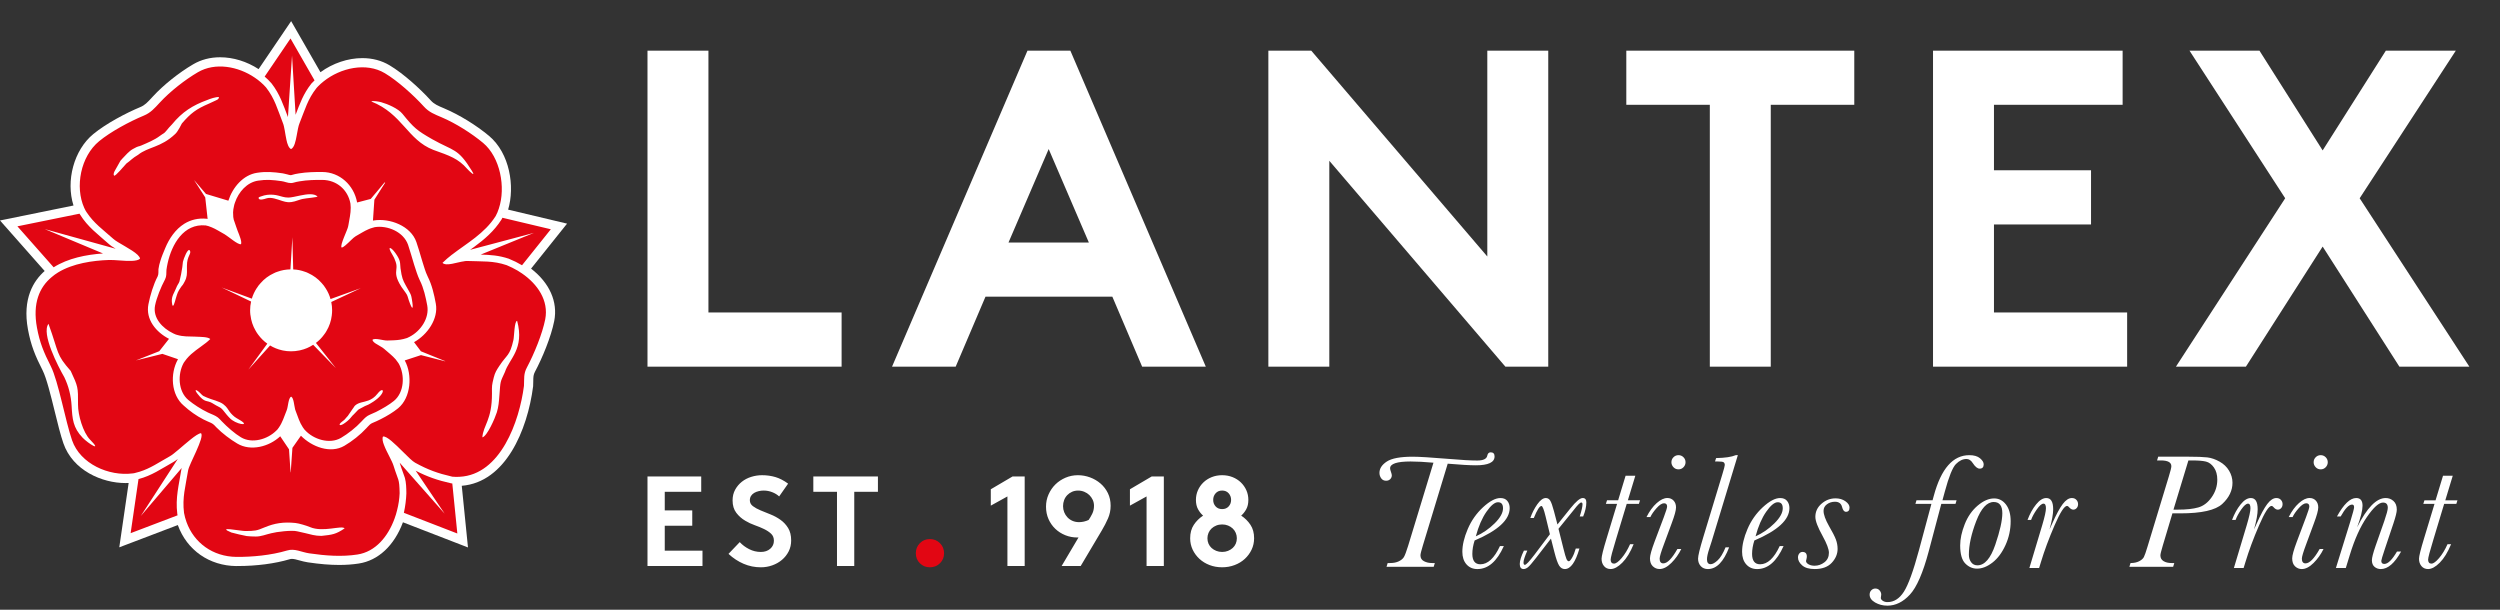 <?xml version="1.0" encoding="utf-8"?>
<!-- Generator: Adobe Illustrator 22.1.0, SVG Export Plug-In . SVG Version: 6.00 Build 0)  -->
<svg version="1.1" id="logo" xmlns="http://www.w3.org/2000/svg" xmlns:xlink="http://www.w3.org/1999/xlink" x="0px" y="0px"
	 width="246px" height="60px" viewBox="0 0 246 60" style="enable-background:new 0 0 246 60;" xml:space="preserve">
<rect x="0" y="0" width="246" height="60" fill="#333333" stroke="none"/>
<style type="text/css">
	.st0{fill:#FFFFFF;}
	.st1{fill:#E20613;}
</style>
<path class="st0" d="M69.71,4.984h-5.997v31.094h19.101v-5.33H69.71V4.984z M101.103,4.984L87.777,36.078h6.263l2.932-6.885h12.483
	l2.931,6.885h6.264L105.323,4.984H101.103z M99.237,23.862l3.953-9.195l3.953,9.195H99.237z M232.191,19.509l9.462-14.526h-6.885
	l-6.219,9.817l-6.219-9.817h-6.885l9.417,14.526l-10.75,16.569h6.885l7.552-11.815l7.551,11.815h6.885L232.191,19.509z
	 M196.206,22.086h9.551v-5.331h-9.551v-6.441h12.66v-5.33h-18.657v31.094h19.101v-5.33h-13.104V22.086z M146.351,25.239
	L129.027,4.984h-4.22v31.094h5.997V15.822l17.324,20.256h4.22V4.984h-5.997V25.239z M160.029,10.314h8.217v25.764h5.997V10.314
	h8.218v-5.33h-22.432V10.314z"/>
<g>
	<g>
		<path class="st1" d="M90.118,54.441c0-0.391,0.132-0.723,0.397-0.992c0.264-0.27,0.593-0.405,0.984-0.405
			c0.391,0,0.723,0.135,0.992,0.405c0.27,0.27,0.405,0.601,0.405,0.992c0,0.391-0.135,0.72-0.405,0.984
			c-0.27,0.264-0.601,0.397-0.992,0.397c-0.391,0-0.72-0.132-0.984-0.397C90.25,55.161,90.118,54.833,90.118,54.441z"/>
		<path class="st0" d="M76.794,51.147c-0.302-0.214-0.627-0.391-0.976-0.529c-0.349-0.138-0.673-0.27-0.976-0.396
			c-0.302-0.126-0.554-0.264-0.755-0.416c-0.201-0.151-0.302-0.344-0.302-0.579c0-0.167,0.04-0.312,0.119-0.434
			c0.08-0.122,0.185-0.22,0.315-0.296c0.13-0.076,0.277-0.132,0.441-0.17c0.163-0.038,0.325-0.057,0.485-0.057
			c0.294,0,0.577,0.055,0.85,0.163c0.273,0.109,0.497,0.248,0.673,0.416l0.881-1.259c-0.42-0.31-0.837-0.526-1.252-0.649
			c-0.416-0.121-0.85-0.182-1.303-0.182c-0.369,0-0.728,0.055-1.076,0.164c-0.349,0.109-0.657,0.27-0.925,0.484
			c-0.269,0.214-0.487,0.474-0.655,0.78c-0.168,0.307-0.252,0.657-0.252,1.051c0,0.495,0.121,0.902,0.365,1.221
			c0.243,0.319,0.537,0.579,0.881,0.78c0.293,0.176,0.606,0.323,0.938,0.441c0.332,0.117,0.636,0.243,0.913,0.377
			c0.277,0.134,0.508,0.287,0.692,0.46c0.184,0.172,0.277,0.401,0.277,0.686c0,0.319-0.12,0.584-0.359,0.793
			c-0.239,0.21-0.547,0.315-0.925,0.315c-0.403,0-0.787-0.092-1.152-0.277c-0.365-0.185-0.673-0.416-0.925-0.692l-1.107,1.158
			c0.453,0.419,0.948,0.745,1.485,0.975c0.537,0.231,1.104,0.346,1.699,0.346c0.394,0,0.772-0.065,1.133-0.195
			c0.361-0.13,0.677-0.31,0.95-0.542c0.272-0.231,0.491-0.508,0.655-0.83c0.163-0.323,0.245-0.682,0.245-1.077
			c0-0.495-0.101-0.904-0.303-1.227C77.348,51.629,77.096,51.36,76.794,51.147z M123.046,51.643
			c-0.239-0.36-0.543-0.663-0.913-0.906c0.193-0.168,0.359-0.378,0.497-0.629c0.139-0.252,0.208-0.558,0.208-0.919
			c0-0.335-0.065-0.65-0.195-0.944c-0.13-0.294-0.311-0.552-0.541-0.774c-0.231-0.222-0.504-0.397-0.818-0.522
			c-0.315-0.126-0.657-0.189-1.026-0.189c-0.369,0-0.711,0.063-1.026,0.189c-0.315,0.126-0.588,0.3-0.818,0.522
			c-0.231,0.222-0.411,0.48-0.541,0.774c-0.13,0.294-0.195,0.609-0.195,0.944c0,0.361,0.069,0.667,0.208,0.919
			c0.139,0.252,0.304,0.461,0.497,0.629c-0.369,0.243-0.674,0.546-0.913,0.906c-0.239,0.361-0.359,0.802-0.359,1.322
			c0,0.403,0.082,0.776,0.245,1.12c0.163,0.344,0.386,0.646,0.667,0.906c0.281,0.26,0.612,0.463,0.994,0.61
			c0.382,0.147,0.795,0.22,1.24,0.22c0.436,0,0.847-0.073,1.233-0.22c0.386-0.147,0.72-0.35,1.001-0.61
			c0.281-0.26,0.503-0.562,0.667-0.906c0.163-0.344,0.245-0.717,0.245-1.12C123.405,52.445,123.286,52.004,123.046,51.643z
			 M119.617,48.541c0.159-0.181,0.373-0.271,0.642-0.271c0.268,0,0.483,0.09,0.642,0.271c0.159,0.181,0.239,0.396,0.239,0.648
			c0,0.252-0.08,0.466-0.239,0.642c-0.159,0.176-0.373,0.264-0.642,0.264c-0.269,0-0.483-0.088-0.642-0.264
			c-0.16-0.176-0.239-0.39-0.239-0.642C119.377,48.937,119.457,48.721,119.617,48.541z M121.599,53.5
			c-0.071,0.163-0.172,0.304-0.302,0.422c-0.13,0.117-0.283,0.212-0.459,0.283c-0.176,0.071-0.369,0.107-0.579,0.107
			c-0.21,0-0.403-0.036-0.579-0.107c-0.176-0.071-0.33-0.166-0.46-0.283c-0.13-0.118-0.231-0.258-0.302-0.422
			c-0.071-0.164-0.107-0.342-0.107-0.535c0-0.185,0.036-0.361,0.107-0.529c0.071-0.168,0.172-0.312,0.302-0.434
			c0.13-0.122,0.283-0.218,0.46-0.29c0.176-0.071,0.369-0.107,0.579-0.107c0.21,0,0.403,0.036,0.579,0.107
			c0.176,0.071,0.329,0.168,0.459,0.29c0.13,0.122,0.231,0.267,0.302,0.434c0.071,0.168,0.107,0.344,0.107,0.529
			C121.706,53.158,121.67,53.336,121.599,53.5z M65.412,51.731h2.706v-1.51h-2.706v-1.825H69v-1.511h-5.287v8.811h5.412v-1.51
			h-3.713V51.731z M80.031,48.396h2.329v7.301h1.699v-7.301h2.329v-1.511h-6.357V48.396z M111.185,48.144v1.611l1.637-0.906v6.848
			h1.699v-8.811h-1.196L111.185,48.144z M97.494,48.144v1.611l1.636-0.906v6.848h1.699v-8.811h-1.196L97.494,48.144z
			 M108.291,47.578c-0.302-0.26-0.646-0.461-1.032-0.604c-0.386-0.142-0.785-0.214-1.196-0.214c-0.428,0-0.833,0.082-1.215,0.245
			c-0.382,0.164-0.713,0.384-0.995,0.661c-0.281,0.277-0.505,0.604-0.673,0.982c-0.168,0.377-0.252,0.78-0.252,1.208
			c0,0.445,0.082,0.852,0.245,1.221c0.164,0.369,0.386,0.688,0.667,0.956c0.281,0.269,0.609,0.478,0.982,0.63
			c0.374,0.151,0.77,0.226,1.19,0.226h0.113l-1.661,2.807h1.876l2.077-3.499c0.235-0.394,0.438-0.789,0.611-1.183
			c0.172-0.394,0.258-0.81,0.258-1.246c0-0.462-0.09-0.877-0.27-1.246C108.834,48.152,108.593,47.838,108.291,47.578z
			 M107.473,50.561c-0.118,0.235-0.235,0.437-0.352,0.604c-0.311,0.143-0.625,0.214-0.944,0.214c-0.235,0-0.449-0.042-0.642-0.126
			c-0.193-0.084-0.359-0.199-0.497-0.346c-0.139-0.146-0.245-0.315-0.321-0.503c-0.075-0.189-0.113-0.388-0.113-0.598
			c0-0.21,0.035-0.409,0.107-0.597c0.071-0.189,0.174-0.353,0.308-0.491c0.134-0.138,0.292-0.247,0.472-0.327
			c0.181-0.079,0.38-0.119,0.598-0.119c0.21,0,0.411,0.04,0.604,0.119c0.193,0.08,0.359,0.187,0.497,0.321
			c0.138,0.134,0.249,0.292,0.334,0.472c0.084,0.181,0.126,0.376,0.126,0.585C107.649,50.062,107.59,50.326,107.473,50.561z"/>
	</g>
</g>
<path class="st0" d="M168.432,53.255l2.572-8.468h-0.2c-0.416,0.176-1.062,0.272-1.941,0.288l-0.104,0.336h0.312
	c0.288,0,0.467,0.026,0.539,0.08c0.072,0.053,0.108,0.144,0.108,0.271c0,0.085-0.08,0.389-0.24,0.911l-1.87,6.167
	c-0.346,1.135-0.519,1.846-0.519,2.133c0,0.293,0.088,0.537,0.263,0.731c0.176,0.195,0.41,0.292,0.703,0.292
	c0.852,0,1.55-0.714,2.093-2.141h-0.352c-0.25,0.607-0.511,1.036-0.783,1.286c-0.271,0.25-0.498,0.375-0.679,0.375
	c-0.123,0-0.215-0.04-0.276-0.12c-0.061-0.08-0.092-0.2-0.092-0.36c0-0.24,0.077-0.591,0.232-1.055
	C168.317,53.631,168.394,53.388,168.432,53.255z M142.455,45.626c1.257,0.107,2.178,0.16,2.764,0.16c1.23,0,1.846-0.29,1.846-0.871
	c0-0.271-0.128-0.407-0.383-0.407c-0.181,0-0.293,0.112-0.336,0.336c-0.064,0.314-0.394,0.472-0.99,0.472
	c-0.623,0-1.558-0.053-2.804-0.16c-1.742-0.144-2.924-0.216-3.547-0.216c-1.214,0-2.062,0.159-2.544,0.475
	c-0.482,0.317-0.723,0.689-0.723,1.115c0,0.197,0.057,0.375,0.171,0.535c0.115,0.16,0.276,0.24,0.484,0.24
	c0.165,0,0.3-0.052,0.404-0.156c0.103-0.104,0.156-0.227,0.156-0.372c0-0.074-0.027-0.186-0.08-0.336
	c-0.059-0.154-0.088-0.274-0.088-0.359c0-0.224,0.168-0.392,0.504-0.504c0.336-0.112,0.839-0.168,1.51-0.168
	c0.618,0,1.369,0.04,2.253,0.12l-2.492,8.18c-0.176,0.565-0.313,0.931-0.412,1.098c-0.098,0.168-0.266,0.309-0.503,0.424
	c-0.237,0.115-0.523,0.171-0.859,0.171h-0.239l-0.112,0.368h4.641l0.112-0.368h-0.288c-0.288,0-0.547-0.06-0.779-0.18
	s-0.348-0.313-0.348-0.579c0-0.128,0.077-0.445,0.232-0.95L142.455,45.626z M175.216,51.654c0.575-0.53,0.863-1.082,0.863-1.657
	c0-0.282-0.077-0.518-0.232-0.707c-0.154-0.189-0.38-0.283-0.679-0.283c-0.485,0-1.053,0.301-1.706,0.902
	c-0.652,0.602-1.156,1.318-1.51,2.149c-0.354,0.831-0.531,1.577-0.531,2.237c0,0.522,0.137,0.936,0.411,1.242
	c0.274,0.306,0.63,0.459,1.067,0.459c1.06,0,1.928-0.753,2.604-2.261h-0.383c-0.554,1.193-1.196,1.79-1.925,1.79
	c-0.261,0-0.458-0.085-0.591-0.256c-0.133-0.171-0.2-0.426-0.2-0.767c0-0.416,0.074-0.855,0.224-1.318
	C173.779,52.694,174.641,52.184,175.216,51.654z M173.798,50.351c0.434-0.62,0.811-0.931,1.13-0.931c0.165,0,0.289,0.05,0.371,0.148
	c0.083,0.099,0.124,0.249,0.124,0.451c0,0.442-0.274,0.934-0.823,1.478s-1.166,0.969-1.853,1.278
	C173.014,51.78,173.364,50.972,173.798,50.351z M163.668,55.436c-0.118,0-0.206-0.038-0.268-0.116
	c-0.062-0.077-0.092-0.193-0.092-0.348c0-0.192,0.141-0.663,0.423-1.414l0.767-2.077c0.282-0.751,0.423-1.267,0.423-1.55
	c0-0.277-0.08-0.5-0.239-0.671c-0.16-0.171-0.365-0.256-0.615-0.256c-0.325,0-0.675,0.168-1.05,0.503
	c-0.376,0.336-0.71,0.793-1.003,1.374h0.384c0.117-0.261,0.318-0.552,0.603-0.875c0.285-0.322,0.531-0.484,0.739-0.484
	c0.101,0,0.177,0.027,0.227,0.08c0.051,0.053,0.076,0.133,0.076,0.24c0,0.123-0.106,0.469-0.32,1.038l-0.918,2.436
	c-0.298,0.799-0.448,1.339-0.448,1.622c0,0.346,0.094,0.608,0.283,0.787c0.189,0.178,0.409,0.268,0.659,0.268
	c0.373,0,0.76-0.2,1.162-0.599c0.402-0.4,0.728-0.858,0.979-1.374h-0.383C164.525,54.965,164.062,55.436,163.668,55.436z
	 M147.69,51.654c0.575-0.53,0.863-1.082,0.863-1.657c0-0.282-0.077-0.518-0.232-0.707c-0.154-0.189-0.38-0.283-0.679-0.283
	c-0.485,0-1.053,0.301-1.706,0.902c-0.652,0.602-1.156,1.318-1.51,2.149c-0.354,0.831-0.531,1.577-0.531,2.237
	c0,0.522,0.137,0.936,0.411,1.242c0.274,0.306,0.63,0.459,1.067,0.459c1.06,0,1.928-0.753,2.604-2.261h-0.383
	c-0.554,1.193-1.196,1.79-1.925,1.79c-0.261,0-0.458-0.085-0.591-0.256c-0.133-0.171-0.2-0.426-0.2-0.767
	c0-0.416,0.074-0.855,0.224-1.318C146.253,52.694,147.115,52.184,147.69,51.654z M146.272,50.351c0.434-0.62,0.811-0.931,1.13-0.931
	c0.165,0,0.289,0.05,0.371,0.148c0.083,0.099,0.124,0.249,0.124,0.451c0,0.442-0.274,0.934-0.823,1.478s-1.166,0.969-1.853,1.278
	C145.488,51.78,145.838,50.972,146.272,50.351z M165.162,44.787c-0.192,0-0.356,0.068-0.491,0.204
	c-0.136,0.136-0.204,0.3-0.204,0.491c0,0.186,0.067,0.35,0.2,0.491c0.133,0.142,0.298,0.212,0.495,0.212
	c0.192,0,0.355-0.069,0.491-0.208c0.136-0.139,0.204-0.304,0.204-0.495c0-0.192-0.068-0.355-0.204-0.491
	C165.517,44.856,165.353,44.787,165.162,44.787z M155.737,49.006c-0.261,0-0.663,0.338-1.206,1.014l-1.278,1.589l-0.344-1.31
	c-0.138-0.522-0.261-0.868-0.367-1.038c-0.107-0.171-0.251-0.256-0.432-0.256c-0.271,0-0.552,0.208-0.843,0.623
	c-0.29,0.416-0.518,0.863-0.683,1.342h0.344c0.319-0.788,0.57-1.182,0.751-1.182c0.106,0,0.242,0.344,0.407,1.031l0.424,1.749
	L151,54.573c-0.511,0.671-0.828,1.007-0.951,1.007c-0.091,0-0.136-0.077-0.136-0.232c0-0.208,0.125-0.596,0.375-1.167h-0.336
	c-0.271,0.554-0.407,0.993-0.407,1.318c0,0.33,0.128,0.495,0.383,0.495c0.128,0,0.266-0.057,0.415-0.172
	c0.149-0.114,0.423-0.43,0.823-0.947L152.614,53l0.343,1.342c0.165,0.65,0.32,1.088,0.463,1.314c0.144,0.226,0.33,0.339,0.559,0.339
	c0.57,0,1.049-0.674,1.438-2.021h-0.36c-0.107,0.373-0.228,0.675-0.364,0.906c-0.136,0.232-0.243,0.348-0.323,0.348
	c-0.091,0-0.169-0.08-0.236-0.239c-0.066-0.16-0.164-0.498-0.292-1.014l-0.487-1.941l1.51-1.861
	c0.373-0.484,0.615-0.727,0.727-0.727c0.085,0,0.128,0.059,0.128,0.176c0,0.224-0.091,0.623-0.272,1.198h0.336
	c0.208-0.511,0.312-0.972,0.312-1.382C156.097,49.149,155.977,49.006,155.737,49.006z M160.917,46.809h-0.958l-0.735,2.42h-1.094
	l-0.112,0.351h1.102l-1.031,3.403c-0.33,1.081-0.495,1.747-0.495,1.997c0,0.293,0.081,0.535,0.244,0.727
	c0.162,0.192,0.379,0.287,0.651,0.287c0.346,0,0.728-0.209,1.146-0.627c0.418-0.418,0.79-1.023,1.114-1.817h-0.351
	c-0.245,0.548-0.522,1.004-0.831,1.366c-0.309,0.362-0.559,0.543-0.751,0.543c-0.107,0-0.188-0.033-0.244-0.1
	c-0.056-0.067-0.084-0.164-0.084-0.292c0-0.186,0.176-0.852,0.527-1.997l1.054-3.491h1.198l0.112-0.351h-1.198L160.917,46.809z
	 M226.863,55.436c-0.118,0-0.207-0.038-0.268-0.116c-0.062-0.077-0.092-0.193-0.092-0.348c0-0.192,0.141-0.663,0.423-1.414
	l0.767-2.077c0.282-0.751,0.423-1.267,0.423-1.55c0-0.277-0.08-0.5-0.239-0.671c-0.16-0.171-0.365-0.256-0.615-0.256
	c-0.325,0-0.675,0.168-1.05,0.503c-0.376,0.336-0.71,0.793-1.003,1.374h0.383c0.117-0.261,0.318-0.552,0.603-0.875
	c0.285-0.322,0.531-0.484,0.739-0.484c0.101,0,0.177,0.027,0.227,0.08c0.051,0.053,0.076,0.133,0.076,0.24
	c0,0.123-0.106,0.469-0.32,1.038L226,53.319c-0.298,0.799-0.448,1.339-0.448,1.622c0,0.346,0.094,0.608,0.283,0.787
	c0.189,0.178,0.409,0.268,0.659,0.268c0.373,0,0.76-0.2,1.162-0.599c0.402-0.4,0.728-0.858,0.979-1.374h-0.383
	C227.72,54.965,227.257,55.436,226.863,55.436z M228.357,44.787c-0.192,0-0.356,0.068-0.491,0.204
	c-0.136,0.136-0.204,0.3-0.204,0.491c0,0.186,0.067,0.35,0.2,0.491c0.133,0.142,0.298,0.212,0.495,0.212
	c0.192,0,0.355-0.069,0.491-0.208c0.136-0.139,0.204-0.304,0.204-0.495c0-0.192-0.068-0.355-0.204-0.491
	C228.712,44.856,228.548,44.787,228.357,44.787z M240.505,49.581h1.198l0.112-0.351h-1.198l0.735-2.42h-0.958l-0.735,2.42h-1.094
	l-0.112,0.351h1.103l-1.031,3.403c-0.33,1.081-0.495,1.747-0.495,1.997c0,0.293,0.081,0.535,0.244,0.727
	c0.162,0.192,0.379,0.287,0.651,0.287c0.346,0,0.728-0.209,1.146-0.627c0.418-0.418,0.79-1.023,1.115-1.817h-0.351
	c-0.245,0.548-0.522,1.004-0.831,1.366c-0.309,0.362-0.559,0.543-0.751,0.543c-0.107,0-0.188-0.033-0.244-0.1
	c-0.056-0.067-0.084-0.164-0.084-0.292c0-0.186,0.176-0.852,0.527-1.997L240.505,49.581z M235.198,55.185
	c-0.208,0.205-0.402,0.307-0.583,0.307c-0.096,0-0.169-0.025-0.22-0.076c-0.051-0.05-0.076-0.126-0.076-0.227
	c0-0.08,0.115-0.463,0.344-1.15l0.855-2.548c0.218-0.655,0.327-1.103,0.327-1.342c0-0.373-0.109-0.656-0.327-0.851
	c-0.218-0.195-0.474-0.292-0.767-0.292c-0.911,0-1.848,0.961-2.812,2.883c0.357-0.958,0.535-1.667,0.535-2.125
	c0-0.256-0.052-0.446-0.156-0.571c-0.104-0.125-0.26-0.188-0.467-0.188c-0.596,0-1.227,0.604-1.893,1.813h0.367
	c0.431-0.778,0.804-1.167,1.118-1.167c0.069,0,0.12,0.021,0.152,0.064c0.032,0.043,0.048,0.109,0.048,0.2
	c0,0.123-0.128,0.602-0.383,1.438l-1.406,4.537h0.974l0.392-1.278c0.469-1.539,1.029-2.784,1.682-3.734
	c0.652-0.951,1.181-1.426,1.586-1.426c0.159,0,0.278,0.043,0.355,0.128c0.077,0.086,0.116,0.216,0.116,0.392
	c0,0.197-0.115,0.628-0.343,1.294l-0.855,2.436c-0.245,0.708-0.367,1.182-0.367,1.422c0,0.288,0.086,0.505,0.259,0.651
	c0.173,0.147,0.38,0.22,0.619,0.22c0.346,0,0.686-0.144,1.019-0.431c0.333-0.288,0.659-0.719,0.979-1.294h-0.407
	C235.626,54.675,235.405,54.98,235.198,55.185z M181.59,49.325c-0.269-0.192-0.593-0.287-0.97-0.287
	c-0.517,0-0.978,0.176-1.382,0.527c-0.405,0.351-0.607,0.783-0.607,1.294c0,0.399,0.239,1.03,0.719,1.893
	c0.41,0.746,0.615,1.291,0.615,1.637c0,0.4-0.146,0.713-0.439,0.939c-0.293,0.227-0.618,0.339-0.975,0.339
	c-0.229,0-0.426-0.047-0.591-0.14c-0.165-0.093-0.247-0.204-0.247-0.331c0-0.032,0.011-0.077,0.032-0.136
	c0.032-0.128,0.048-0.226,0.048-0.295c0-0.304-0.144-0.456-0.431-0.456c-0.128,0-0.233,0.053-0.316,0.16
	c-0.083,0.106-0.124,0.234-0.124,0.383c0,0.277,0.137,0.537,0.411,0.779c0.274,0.242,0.686,0.363,1.234,0.363
	c0.74,0,1.301-0.207,1.682-0.619c0.38-0.413,0.571-0.867,0.571-1.362c0-0.319-0.057-0.631-0.172-0.935
	c-0.115-0.303-0.339-0.743-0.675-1.318c-0.357-0.634-0.535-1.132-0.535-1.494c0-0.266,0.112-0.482,0.336-0.647
	c0.224-0.165,0.487-0.248,0.791-0.248c0.378,0,0.61,0.173,0.695,0.519c0.08,0.314,0.208,0.471,0.383,0.471
	c0.234,0,0.352-0.141,0.352-0.423C181.994,49.722,181.859,49.517,181.59,49.325z M223.992,49.006c-0.298,0-0.597,0.197-0.895,0.591
	c-0.298,0.394-0.645,1.036-1.039,1.925c-0.144,0.33-0.231,0.522-0.263,0.575c0.239-0.857,0.36-1.518,0.36-1.981
	c0-0.373-0.056-0.651-0.168-0.835c-0.112-0.183-0.282-0.275-0.511-0.275c-0.33,0-0.664,0.21-1.002,0.631
	c-0.338,0.421-0.619,0.929-0.843,1.526h0.351c0.112-0.314,0.3-0.66,0.563-1.038c0.264-0.378,0.484-0.567,0.659-0.567
	c0.08,0,0.14,0.037,0.18,0.112c0.04,0.074,0.06,0.189,0.06,0.343c0,0.288-0.12,0.836-0.36,1.646l-1.27,4.234h0.958l0.176-0.575
	c0.341-1.129,0.788-2.334,1.342-3.615c0.554-1.281,0.964-1.921,1.23-1.921c0.059,0,0.117,0.035,0.176,0.104
	c0.149,0.176,0.296,0.264,0.439,0.264c0.128,0,0.238-0.05,0.331-0.152c0.093-0.101,0.14-0.232,0.14-0.392
	c0-0.165-0.056-0.306-0.168-0.423C224.327,49.064,224.178,49.006,223.992,49.006z M196.221,49.045c-0.522,0-1.06,0.235-1.614,0.703
	c-0.554,0.469-0.98,1.079-1.278,1.833c-0.298,0.754-0.448,1.45-0.448,2.089c0,0.841,0.166,1.433,0.499,1.773
	c0.333,0.341,0.72,0.511,1.162,0.511c0.495,0,1-0.198,1.514-0.595c0.514-0.397,0.941-0.968,1.282-1.714
	c0.341-0.745,0.511-1.533,0.511-2.365c0-0.687-0.153-1.231-0.459-1.633C197.085,49.247,196.695,49.045,196.221,49.045z
	 M196.337,53.599c-0.461,1.353-1.048,2.029-1.761,2.029c-0.261,0-0.466-0.101-0.615-0.304c-0.149-0.203-0.224-0.448-0.224-0.735
	c0-0.953,0.241-2.057,0.723-3.311c0.482-1.254,1.055-1.881,1.722-1.881c0.282,0,0.494,0.092,0.635,0.276
	c0.141,0.184,0.212,0.46,0.212,0.827C197.028,51.213,196.798,52.246,196.337,53.599z M191.37,48.375
	c0.399-1.475,0.764-2.379,1.094-2.712c0.33-0.333,0.676-0.499,1.038-0.499c0.24,0,0.445,0.133,0.615,0.399
	c0.239,0.368,0.466,0.551,0.679,0.551c0.266,0,0.399-0.141,0.399-0.423c0-0.197-0.121-0.397-0.363-0.599
	c-0.242-0.203-0.592-0.304-1.05-0.304c-1.608,0-2.772,1.326-3.491,3.978c-0.069,0.245-0.112,0.399-0.128,0.463h-1.582l-0.104,0.351
	h1.574l-1.222,4.546c-0.554,2.05-1.049,3.416-1.486,4.098c-0.436,0.681-0.975,1.023-1.614,1.023c-0.181,0-0.336-0.043-0.463-0.128
	c-0.128-0.085-0.192-0.179-0.192-0.28l0.016-0.136c0.016-0.096,0.024-0.162,0.024-0.2c0-0.144-0.053-0.278-0.159-0.404
	s-0.248-0.188-0.424-0.188c-0.149,0-0.28,0.056-0.391,0.168c-0.112,0.112-0.168,0.256-0.168,0.431c0,0.309,0.18,0.567,0.539,0.775
	c0.36,0.208,0.763,0.312,1.21,0.312c0.804,0,1.542-0.362,2.213-1.087c0.671-0.724,1.289-2.143,1.853-4.257l1.238-4.673h1.398
	l0.104-0.351h-1.39L191.37,48.375z M219.344,46.321c-0.221-0.373-0.537-0.674-0.946-0.902c-0.41-0.229-0.814-0.366-1.21-0.412
	c-0.397-0.045-1-0.068-1.81-0.068h-3.011l-0.112,0.368h0.368c0.692,0,1.038,0.189,1.038,0.567c0,0.139-0.083,0.474-0.247,1.006
	l-2.093,6.894c-0.16,0.533-0.281,0.879-0.363,1.039c-0.083,0.159-0.239,0.298-0.468,0.415c-0.229,0.117-0.511,0.176-0.846,0.176
	l-0.112,0.368h4.306l0.112-0.368h-0.256c-0.325,0-0.591-0.062-0.799-0.188c-0.208-0.125-0.312-0.316-0.312-0.571
	c0-0.117,0.077-0.434,0.232-0.95l0.951-3.18h0.783c2.082,0,3.458-0.31,4.126-0.93c0.668-0.621,1.002-1.314,1.002-2.081
	C219.676,47.088,219.565,46.694,219.344,46.321z M217.627,48.93c-0.37,0.525-0.81,0.859-1.318,1.002
	c-0.508,0.144-1.165,0.216-1.969,0.216h-0.471l1.47-4.841h0.383c0.596,0,1.045,0.037,1.346,0.112
	c0.301,0.074,0.562,0.269,0.783,0.583c0.221,0.314,0.331,0.713,0.331,1.198C218.182,47.829,217.997,48.405,217.627,48.93z
	 M203.869,49.006c-0.298,0-0.597,0.197-0.895,0.591c-0.298,0.394-0.645,1.036-1.039,1.925c-0.144,0.33-0.231,0.522-0.263,0.575
	c0.239-0.857,0.36-1.518,0.36-1.981c0-0.373-0.056-0.651-0.168-0.835c-0.112-0.183-0.282-0.275-0.511-0.275
	c-0.33,0-0.664,0.21-1.003,0.631c-0.338,0.421-0.619,0.929-0.843,1.526h0.351c0.112-0.314,0.3-0.66,0.563-1.038
	c0.264-0.378,0.484-0.567,0.659-0.567c0.08,0,0.14,0.037,0.18,0.112c0.04,0.074,0.06,0.189,0.06,0.343
	c0,0.288-0.12,0.836-0.36,1.646l-1.27,4.234h0.958l0.176-0.575c0.341-1.129,0.788-2.334,1.342-3.615
	c0.554-1.281,0.964-1.921,1.23-1.921c0.059,0,0.117,0.035,0.176,0.104c0.149,0.176,0.296,0.264,0.439,0.264
	c0.128,0,0.238-0.05,0.331-0.152c0.093-0.101,0.14-0.232,0.14-0.392c0-0.165-0.056-0.306-0.168-0.423
	C204.204,49.064,204.055,49.006,203.869,49.006z"/>
<g>
	<path class="st0" d="M23.262,55.701c-2.667-0.026-4.872-1.567-5.759-4.023c-0.002-0.004-0.003-0.009-0.005-0.013l-5.761,2.192
		l0.922-6.333c-0.104,0.005-0.211,0.008-0.319,0.008c-2.285,0-5.169-1.225-6.103-3.913c-0.279-0.804-0.558-1.939-0.853-3.14
		c-0.377-1.533-0.804-3.271-1.185-4.022c-0.731-1.439-1.156-2.46-1.45-4.049c-0.558-3.033,0.558-4.786,1.645-5.741L0,21.694
		l7.232-1.472c-0.769-2.427,0.037-5.462,1.952-7.033c1.244-1.024,3.219-2.07,4.624-2.652c0.443-0.183,0.718-0.481,1.133-0.932
		l0.106-0.114c1.043-1.132,2.563-2.346,3.966-3.166c0.781-0.457,1.671-0.689,2.645-0.689c1.292,0,2.631,0.413,3.788,1.166
		l3.203-4.722l2.884,5.026c1.208-0.882,2.696-1.387,4.123-1.387c0.992,0,1.893,0.239,2.681,0.71c1.378,0.822,3.029,2.33,4.054,3.459
		c0.329,0.363,0.711,0.523,1.288,0.765c1.521,0.644,3.177,1.665,4.434,2.713c2.057,1.718,2.563,4.994,1.886,7.262l5.799,1.378
		l-3.542,4.428c1.822,1.407,2.65,3.266,2.279,5.154c-0.312,1.577-1.174,3.641-1.891,4.987c-0.163,0.306-0.166,0.503-0.171,0.935
		c-0.003,0.155-0.004,0.319-0.014,0.501c-0.561,4.36-2.731,9.443-7.022,9.792l0.612,6.067l-6.4-2.477
		c-0.848,2.286-2.431,3.767-4.346,4.059c-0.612,0.094-1.243,0.14-1.926,0.14c-0.91,0-1.89-0.081-3.084-0.257
		c-0.297-0.044-0.575-0.119-0.844-0.194c-0.278-0.078-0.518-0.145-0.719-0.145c-0.079,0-0.148,0.01-0.219,0.032
		c-1.456,0.433-3.267,0.67-5.105,0.67H23.262z"/>
	<path class="st1" d="M26.683,8.166l0.011,0.017l0.017,0.011c0.837,1.077,1.16,2.131,1.623,3.325l0.402-6.053l0.351,5.829
		c0.418-1.093,0.759-2.064,1.54-3.051l0.011-0.017l0.017-0.017c0.095-0.106,0.19-0.206,0.296-0.301l-2.365-4.122l-2.544,3.749
		C26.275,7.731,26.487,7.943,26.683,8.166z M49.342,21.61l-0.011,0.017c-0.703,1.105-1.662,1.93-2.706,2.694
		c-0.123,0.089-0.24,0.179-0.368,0.262l6.281-1.668L47.3,25.052c0.926,0.022,1.791,0.078,2.772,0.407l0.017,0.006l0.017,0.011
		c0.418,0.167,0.848,0.379,1.261,0.625l2.834-3.542l-4.764-1.132c-0.022,0.056-0.056,0.112-0.084,0.167L49.342,21.61z
		 M17.495,45.162c-0.151,0.123-0.312,0.234-0.463,0.318c-1.188,0.664-2.103,1.322-3.403,1.662l-0.775,5.322l4.619-1.757
		c-0.006-0.039-0.017-0.078-0.022-0.117l-0.006-0.017v-0.022c-0.195-1.584,0.156-2.806,0.396-4.329
		c0.006-0.056,0.017-0.112,0.039-0.173l-4.028,4.725L17.495,45.162z M10.137,24.941l-5.735-2.399l6.979,1.936
		c-0.262-0.156-0.513-0.318-0.692-0.485c-1.077-0.965-2.042-1.64-2.823-2.895l-0.011-0.022l-0.011-0.017
		c-0.006-0.011-0.011-0.022-0.017-0.033l-6.114,1.244l3.565,4.033C6.69,25.409,8.497,25.052,10.137,24.941z M51.378,26.915
		c-0.145-0.1-0.29-0.195-0.441-0.285c-0.351-0.206-0.714-0.385-1.077-0.536c-1.333-0.452-2.382-0.351-3.838-0.413
		c-0.095-0.006-0.195,0-0.307,0.017c0,0-0.006,0-0.011,0.006c-0.742,0.089-1.785,0.53-2.164,0.162
		c0.285-0.285,0.597-0.547,0.932-0.809h0.006c1.445-1.116,3.213-2.086,4.29-3.788c0.128-0.229,0.234-0.48,0.318-0.748
		c0.697-2.086,0.139-5.048-1.551-6.46c-1.105-0.92-2.672-1.925-4.095-2.527c-0.675-0.285-1.227-0.496-1.718-1.038
		c-1.038-1.144-2.616-2.555-3.849-3.291c-1.846-1.105-4.368-0.524-6.025,0.798c-0.201,0.156-0.385,0.324-0.558,0.502
		c-0.05,0.05-0.095,0.1-0.139,0.151c-0.876,1.105-1.132,2.12-1.679,3.475c-0.117,0.273-0.184,0.714-0.268,1.155v0.006
		c-0.112,0.614-0.24,1.222-0.563,1.378c-0.234-0.117-0.368-0.491-0.457-0.92v-0.006c-0.128-0.58-0.19-1.277-0.351-1.651
		c-0.536-1.361-0.787-2.376-1.651-3.486c-0.156-0.179-0.329-0.351-0.519-0.513c-0.184-0.162-0.385-0.318-0.597-0.457
		c-1.629-1.11-3.888-1.528-5.595-0.53c-1.238,0.725-2.711,1.863-3.76,3.001c-0.496,0.536-0.881,0.987-1.556,1.266
		c-1.428,0.591-3.286,1.601-4.396,2.516c-1.83,1.501-2.399,4.496-1.473,6.56c0.045,0.1,0.095,0.195,0.145,0.29
		c0.028,0.05,0.061,0.095,0.089,0.139c0.731,1.105,1.573,1.679,2.616,2.611c0.424,0.396,1.841,1.038,2.41,1.59
		c0.134,0.134,0.223,0.257,0.234,0.374c-0.29,0.285-1.205,0.234-2.003,0.173c-0.43-0.028-0.831-0.061-1.082-0.045
		c-1.568,0.056-3.509,0.329-4.976,1.222c-0.223,0.139-0.441,0.29-0.636,0.463c-1.194,0.993-1.891,2.555-1.445,4.976
		c0.268,1.45,0.653,2.399,1.367,3.804c0.731,1.439,1.445,5.428,2.086,7.274c0.814,2.343,3.643,3.553,5.935,3.263
		c0.061-0.006,0.117-0.011,0.173-0.022c0.19-0.045,0.363-0.089,0.536-0.145c1.077-0.335,1.858-0.898,2.968-1.517
		c0.402-0.212,1.283-1.043,2.025-1.634c0-0.006,0.006-0.006,0.006-0.006c0.435-0.351,0.826-0.619,1.043-0.636
		c0.195,0.195-0.095,0.937-0.446,1.724c0,0,0,0,0,0.006c-0.357,0.798-0.781,1.634-0.826,1.964c-0.251,1.556-0.586,2.644-0.396,4.15
		c0.056,0.312,0.139,0.614,0.245,0.904c0.731,2.025,2.577,3.403,4.915,3.425c1.545,0.011,3.386-0.156,4.982-0.63
		c0.753-0.229,1.389,0.162,2.176,0.279c1.64,0.24,3.213,0.351,4.742,0.117c1.791-0.273,3.018-1.785,3.654-3.531
		c0.1-0.268,0.184-0.547,0.251-0.826c0.145-0.563,0.229-1.132,0.251-1.679c-0.033-1.523-0.123-1.166-0.591-2.678
		c-0.145-0.502-0.686-1.361-0.943-2.053c-0.006-0.006-0.006-0.006-0.006-0.011c-0.128-0.335-0.19-0.636-0.1-0.831
		c0.363-0.084,1.205,0.747,1.958,1.495c0,0.006,0,0.006,0.006,0.006c0.491,0.491,0.943,0.937,1.194,1.071
		c1.255,0.697,2.259,1.054,3.598,1.361c0.017,0.006,0.039,0.011,0.061,0.017c0.245,0.022,0.491,0.028,0.72,0.011
		c4.039-0.206,5.885-5.45,6.337-8.948c0.039-0.736-0.056-1.166,0.29-1.813c0.725-1.361,1.523-3.325,1.802-4.736
		C54.011,29.571,52.896,27.964,51.378,26.915z M8.134,43.076c-0.954-0.993-1.015-1.846-1.088-3.152
		c-0.061-0.987-0.29-1.919-0.72-2.812c-0.597-1.032-2.287-4.295-1.556-5.244c0.006,0.011,0.011,0.028,0.017,0.039
		c1.043,2.89,0.708,2.94,2.17,4.591c0.72,1.551,0.731,1.568,0.72,3.325c-0.006,0.993,0.485,2.728,1.188,3.442
		C10.132,44.554,8.664,43.628,8.134,43.076z M37.51,10.057c0.63,0.173,1.674,0.625,2.092,1.144c1.127,1.389,1.428,1.64,2.929,2.499
		c2.131,1.205,2.505,0.837,3.905,3.113c0.452,0.725-0.307-0.022-0.457-0.19c-0.893-1.026-1.735-1.3-3.336-1.874
		c-2.56-0.993-3.04-3.548-6.108-4.764C36.685,9.879,37.315,10.007,37.51,10.057z M13.59,15.234c-0.586,0.34-0.736,0.569-1.149,0.853
		c-0.195,0.201-1.11,1.311-1.211,1.194c-0.123-0.139,0.028-0.407,0.095-0.524l0.357-0.636c0.285-0.519,0.173-0.273,0.363-0.519
		c0.29-0.307,0.664-0.736,1.021-0.932c0.647-0.363,0.485-0.201,0.831-0.351c0.63-0.273,1.3-0.541,1.846-0.954
		c0.385-0.29,0.374-0.184,0.647-0.524c0.195-0.24,0.307-0.368,0.53-0.597c1.015-1.238,2.047-1.885,3.475-2.404
		c0.307-0.128,0.826-0.307,1.149-0.29c-0.006,0.234-0.195,0.268-0.301,0.329c-0.234,0.1-0.48,0.234-0.697,0.324
		c-1.238,0.53-1.774,0.932-2.65,1.947c0,0-0.39,0.803-0.653,1.032C15.816,14.537,14.583,14.436,13.59,15.234z M31.631,52.732
		c-0.647,0-1.082-0.151-1.601-0.273l-0.764-0.173c-0.524-0.145-2.092,0.05-2.572,0.184c-0.552,0.123-0.976,0.324-1.523,0.324
		c-0.307,0-0.625-0.017-0.893-0.045c-0.162-0.017-1.35-0.296-1.512-0.351c-1.556-0.647,0.887-0.145,1.378-0.145
		c0.96-0.006,1.116-0.033,1.852-0.346c1.038-0.435,1.913-0.563,3.074-0.446c0.346,0.033,1.132,0.273,1.428,0.402
		c1.283,0.552,3.129-0.201,3.414,0.128C33.048,52.576,32.696,52.621,31.631,52.732z M43.797,35.551l-2.371-0.608l-1.601,0.524
		l0.011,0.017c0.753,1.389,0.619,3.637-0.664,4.691c-0.469,0.385-1.088,0.759-1.696,1.065c-0.285,0.145-0.563,0.273-0.826,0.379
		c-0.184,0.073-0.329,0.218-0.457,0.363c-0.05,0.05-0.095,0.1-0.139,0.151c-0.602,0.653-1.406,1.289-2.17,1.735
		c-1.367,0.798-3.196,0.106-4.273-0.993l-0.837,1.194l-0.167,2.404l-0.017,0.006l-0.151-2.265l-0.865-1.283
		c-1.088,1.026-2.906,1.506-4.228,0.714c-0.686-0.407-1.473-0.999-2.058-1.595c-0.067-0.067-0.128-0.134-0.19-0.201
		c-0.179-0.195-0.452-0.29-0.686-0.39c-0.128-0.056-0.262-0.117-0.39-0.184c-0.692-0.351-1.378-0.842-1.936-1.356
		c-1.266-1.06-1.356-3.152-0.591-4.535l0.011-0.022l0.006-0.017l-1.534-0.524l-2.605,0.647l2.298-0.909l0.959-1.216
		c-1.266-0.653-2.321-1.902-2.025-3.408c0.173-0.87,0.491-1.952,0.909-2.739v-0.006c0.1-0.195,0.067-0.48,0.078-0.692v-0.022
		l0.006-0.028c0.033-0.251,0.095-0.502,0.173-0.747c0.128-0.441,0.312-0.865,0.485-1.283c0.39-0.943,0.999-1.852,1.885-2.404
		c0.653-0.402,1.395-0.563,2.159-0.491h0.039l0.045,0.011c0.017,0.006,0.033,0.006,0.045,0.011l-0.234-2.12l-1.077-1.674
		l0.006-0.006l1.144,1.339l2.203,0.664c0.424-1.322,1.462-2.538,2.817-2.745c0.893-0.139,1.623-0.078,2.51,0.05
		c0.056,0.011,0.112,0.022,0.162,0.033c0.112,0.022,0.218,0.05,0.324,0.078c0.089,0.028,0.19,0.056,0.279,0.067
		c0.039,0.006,0.078,0.006,0.117-0.006c0.234-0.073,0.485-0.128,0.748-0.167c0.753-0.123,1.568-0.139,2.287-0.134
		c1.718,0.011,3.107,1.294,3.42,2.979l0.006,0.022l1.339-0.351l0.859-1.021l0.496-0.597h0.006l0.061,0.017l-0.396,0.619l-0.669,1.06
		l-0.139,2.058c0.011-0.006,0.028-0.006,0.039-0.011h0.017l0.022-0.006c1.59-0.251,3.648,0.541,4.195,2.125
		c0.184,0.53,0.34,1.082,0.502,1.623c0.039,0.128,0.072,0.257,0.117,0.385c0.061,0.218,0.134,0.435,0.206,0.653
		c0.078,0.234,0.167,0.485,0.279,0.708c0.006,0.011,0.011,0.028,0.017,0.039c0.413,0.814,0.63,1.763,0.792,2.655
		c0.273,1.489-0.826,3.057-2.142,3.788l0.675,0.898l2.393,0.971L43.797,35.551z M49.688,36.599c-0.502,1.088-0.43,0.854-0.547,2.309
		c-0.045,0.625-0.084,1.11-0.251,1.662c-0.173,0.558-0.954,2.365-1.428,2.466c0.095-1.222,0.954-1.69,0.948-4.323
		c-0.006-0.798-0.022-0.753,0.179-1.579c0.117-0.474,0.279-0.725,0.552-1.138c0.759-1.149,1.021-0.954,1.378-2.533
		c0.084-0.363,0.084-1.874,0.368-1.891C51.629,34.34,50.101,35.311,49.688,36.599z M44.439,47.567L44.4,47.561l-0.045-0.011
		c-1.283-0.285-2.332-0.647-3.453-1.233l2.851,4.228l-4.424-5.015c0.017,0.039,0.028,0.084,0.039,0.123
		c0.084,0.279,0.179,0.552,0.279,0.82c0.067,0.184,0.139,0.368,0.195,0.552c0.128,0.474,0.139,0.999,0.145,1.489v0.039
		c-0.022,0.614-0.106,1.266-0.245,1.908l5.26,2.036l-0.496-4.926C44.483,47.572,44.461,47.567,44.439,47.567z M42.04,30.056
		c-0.145-0.781-0.346-1.718-0.731-2.471c-0.011-0.022-0.022-0.05-0.033-0.073c-0.173-0.363-0.346-0.898-0.524-1.462
		c-0.212-0.692-0.418-1.434-0.597-1.958c-0.452-1.289-2.031-1.936-3.275-1.74c-0.084,0.017-0.162,0.039-0.234,0.067
		c-0.139,0.039-0.268,0.084-0.39,0.139c-0.418,0.179-0.781,0.424-1.255,0.686c-0.234,0.128-0.647,0.597-0.993,0.881
		c-0.006,0.006-0.011,0.011-0.017,0.017c-0.145,0.123-0.279,0.212-0.374,0.218c-0.206-0.212,0.602-1.757,0.647-2.109
		c0-0.017,0.006-0.033,0.006-0.05c0.006-0.006,0.006-0.006,0.006-0.006c0.106-0.664,0.24-1.171,0.234-1.768
		c0-0.106-0.011-0.212-0.022-0.324c0-0.022,0-0.05-0.006-0.078c-0.251-1.344-1.339-2.309-2.767-2.321
		c-0.641-0.006-1.495,0.006-2.237,0.139c-0.212,0.033-0.418,0.078-0.602,0.134c-0.34,0.1-0.636-0.028-0.965-0.112
		c-0.067-0.017-0.134-0.028-0.201-0.039c-0.881-0.128-1.495-0.178-2.315-0.05c-1.088,0.162-1.925,1.116-2.276,2.164
		c-0.045,0.117-0.078,0.24-0.1,0.363c-0.05,0.201-0.078,0.402-0.084,0.597c0.011,0.814,0.061,0.625,0.312,1.434
		c0.028,0.1,0.084,0.24,0.139,0.39c0.184,0.457,0.435,1.065,0.329,1.305c-0.162,0.039-0.48-0.162-0.798-0.39
		c-0.006,0-0.006-0.006-0.006-0.006c-0.318-0.223-0.636-0.48-0.803-0.575c-0.48-0.262-0.842-0.508-1.272-0.686
		c-0.106-0.045-0.212-0.084-0.329-0.123c-0.084-0.022-0.173-0.045-0.268-0.067c-2.17-0.206-3.336,1.858-3.743,3.715
		c-0.05,0.223-0.089,0.446-0.117,0.658c-0.022,0.379,0.022,0.608-0.139,0.937c-0.006,0.011-0.011,0.022-0.017,0.033
		c-0.39,0.731-0.814,1.78-0.965,2.533c-0.24,1.216,0.708,2.231,1.791,2.75c0.078,0.039,0.156,0.073,0.24,0.106
		c0.045,0.017,0.089,0.028,0.128,0.039c0.619,0.184,1.132,0.151,1.813,0.173h0.028c0.028,0.006,0.056,0.006,0.084,0.006
		c0.385,0.022,1.116,0.006,1.35,0.229c-0.145,0.145-0.296,0.273-0.457,0.402c0,0,0,0-0.006,0c-0.619,0.491-1.305,0.881-1.858,1.54
		c-0.073,0.084-0.139,0.173-0.201,0.268c-0.033,0.045-0.067,0.089-0.095,0.134c-0.608,1.099-0.563,2.8,0.457,3.654
		c0.524,0.435,1.244,0.904,1.93,1.233c0.089,0.039,0.179,0.078,0.262,0.117c0.363,0.156,0.658,0.268,0.92,0.558
		c0.05,0.056,0.106,0.117,0.162,0.173c0.552,0.575,1.3,1.233,1.902,1.59c1.088,0.653,2.622,0.206,3.486-0.664
		c0.039-0.033,0.078-0.073,0.112-0.112c0.05-0.067,0.1-0.128,0.139-0.19c0.357-0.519,0.496-1.021,0.753-1.657
		c0-0.006,0.006-0.011,0.006-0.017c0.156-0.351,0.151-1.216,0.446-1.361c0.257,0.128,0.285,0.842,0.39,1.25
		c0.011,0.05,0.028,0.095,0.045,0.134c0.245,0.63,0.379,1.127,0.714,1.634c0.05,0.073,0.106,0.151,0.167,0.229
		c0.011,0.011,0.022,0.028,0.039,0.039c0.837,0.926,2.427,1.428,3.553,0.77c0.664-0.39,1.456-1.004,2.014-1.612
		c0.028-0.033,0.061-0.061,0.089-0.095c0.229-0.24,0.424-0.446,0.748-0.58c0.184-0.078,0.385-0.167,0.591-0.262
		c0.63-0.318,1.311-0.714,1.763-1.088c1.026-0.842,1.088-2.544,0.485-3.648c-0.028-0.039-0.05-0.078-0.078-0.117
		c-0.078-0.117-0.162-0.223-0.24-0.324c-0.329-0.374-0.697-0.647-1.132-1.032c-0.173-0.162-0.552-0.335-0.831-0.524
		c-0.006,0-0.006,0-0.011-0.006c-0.167-0.112-0.29-0.234-0.307-0.357c0.24-0.229,1.082,0.089,1.467,0.067
		c0.234-0.006,0.435-0.011,0.625-0.022h0.006c0.435-0.022,0.803-0.061,1.283-0.218c0.011-0.006,0.028-0.011,0.045-0.017
		c0.084-0.033,0.167-0.073,0.251-0.123C41.393,32.572,42.269,31.306,42.04,30.056z M18.176,27.696
		c-0.229,0.435-0.179,0.29-0.312,0.48c-0.011,0.017-0.028,0.033-0.039,0.05c-0.357,0.524-0.351,0.58-0.541,1.194
		c-0.05,0.162-0.29,1.227-0.374,0.29c-0.05-0.575,0.268-0.948,0.43-1.383c0.039-0.112,0.095-0.212,0.151-0.312
		c0.073-0.117,0.139-0.223,0.167-0.318c0.123-0.519,0.212-0.893,0.279-1.4c0.022-0.162,0.045-0.335,0.061-0.53
		c0.067-0.312,0.496-1.428,0.686-1.11c0.184,0.312-0.296,0.524-0.29,1.506v0.262C18.404,26.949,18.41,27.25,18.176,27.696z
		 M25.712,19.318c0.374-0.139,0.742-0.19,1.166-0.156c0.368,0.028,0.636,0.128,0.932,0.201c0.173,0.045,0.351,0.078,0.563,0.078
		c0.285,0,0.725-0.112,1.188-0.206c0.647-0.134,1.328-0.223,1.674,0.089c0.084,0.095-1.088,0.167-1.478,0.257
		c-0.061,0.017-0.117,0.028-0.173,0.045c-0.424,0.123-0.731,0.296-1.261,0.268c-0.167-0.011-0.346-0.056-0.541-0.117
		c-0.513-0.162-1.093-0.418-1.584-0.251c-0.184,0.067-0.653,0.201-0.736,0.017C25.394,19.396,25.55,19.379,25.712,19.318z
		 M22.582,41.112c-0.1-0.117-0.156-0.151-0.245-0.268c-0.006-0.006-0.006-0.006-0.011-0.011c-0.708-0.92-0.558-0.619-1.311-1.088
		c-0.017-0.011-0.039-0.028-0.061-0.039c-0.614-0.39-0.775,0.011-1.523-0.96c-0.39-0.508-0.084-0.43,0.285-0.05
		c0.296,0.312,0.257,0.245,0.647,0.424c0.24,0.106,0.552,0.201,0.859,0.301c0.285,0.1,0.558,0.206,0.742,0.346
		c0.385,0.296,0.43,0.474,0.636,0.748c0.073,0.1,0.162,0.206,0.296,0.335c0.273,0.262,0.413,0.301,0.753,0.513
		C24.702,41.999,23.146,41.759,22.582,41.112z M30.816,33.927c-0.379,0.251-0.809,0.435-1.261,0.536l-0.1,0.022
		c-0.262,0.056-0.541,0.084-0.82,0.084s-0.558-0.028-0.82-0.084V34.48l-0.061-0.011c-0.424-0.095-0.82-0.257-1.177-0.474
		l-2.137,2.376l1.863-2.555c-0.34-0.24-0.636-0.536-0.881-0.865c-0.1-0.128-0.19-0.262-0.268-0.407
		c-0.273-0.463-0.446-0.982-0.508-1.534c-0.006-0.006-0.006-0.011-0.006-0.017c-0.022-0.156-0.028-0.312-0.028-0.469
		c0-0.29,0.033-0.575,0.095-0.853l-2.895-1.383l2.968,1.099c0.112-0.374,0.279-0.725,0.491-1.049h0.006
		c0.1-0.167,0.223-0.329,0.368-0.48c0.351-0.407,0.798-0.742,1.3-0.971c0.117-0.061,0.24-0.112,0.368-0.151
		c0.396-0.145,0.826-0.223,1.266-0.229l0.19-3.163l0.084,3.169c0.402,0.011,0.792,0.095,1.155,0.229
		c0.112,0.033,0.223,0.078,0.329,0.134c0.502,0.229,0.954,0.558,1.311,0.971c0.151,0.162,0.285,0.335,0.396,0.519
		c0.212,0.324,0.374,0.681,0.48,1.06l2.979-1.071l-2.906,1.361c0.056,0.268,0.084,0.547,0.084,0.831
		c0,0.162-0.011,0.318-0.033,0.474c0.006,0.006,0.006,0.011,0,0.017c-0.067,0.552-0.245,1.071-0.519,1.528
		c-0.073,0.128-0.151,0.257-0.251,0.374c-0.218,0.307-0.491,0.58-0.792,0.803l1.964,2.482L30.816,33.927z M37.159,38.725
		c0.653-0.842,0.932,0.039-0.72,0.982c-0.061,0.039-0.128,0.073-0.201,0.112c-0.139,0.073-0.206,0.073-0.329,0.139
		c-0.848,0.469-0.48,0.19-0.932,0.647c-0.039,0.045-0.1,0.106-0.167,0.173c-0.089,0.089-0.151,0.134-0.223,0.234
		c-0.201,0.273-0.496,0.513-0.775,0.692c-0.402,0.257-0.569,0.1-0.156-0.212c0.368-0.273,0.257-0.24,0.496-0.485
		c0.134-0.128,0.089-0.134,0.201-0.268c0.123-0.162,0.195-0.296,0.324-0.474c0.022-0.033,0.05-0.067,0.078-0.106
		c0.106-0.123,0.084-0.167,0.201-0.268c0.357-0.312,0.814-0.301,1.289-0.48C36.545,39.299,36.858,39.115,37.159,38.725z
		 M40.227,29.554c-0.1-0.29-0.112-0.48-0.296-0.725c-0.167-0.218-0.307-0.418-0.424-0.591c-0.602-0.932-0.547-1.333-0.508-1.724
		c0.028-0.223,0.045-0.441-0.067-0.753c-0.106-0.301-0.184-0.485-0.324-0.703c-0.558-0.893-0.162-0.803,0.301-0.156
		c0.563,0.787,0.435,0.976,0.502,1.506c0,0.011,0.006,0.022,0.006,0.033c0.123,0.898,0.229,1.132,0.502,1.629
		c0.095,0.162,0.206,0.357,0.346,0.614c0.179,0.346,0.19,0.34,0.262,0.759C40.701,30.452,40.601,30.636,40.227,29.554z"/>
</g>
</svg>
